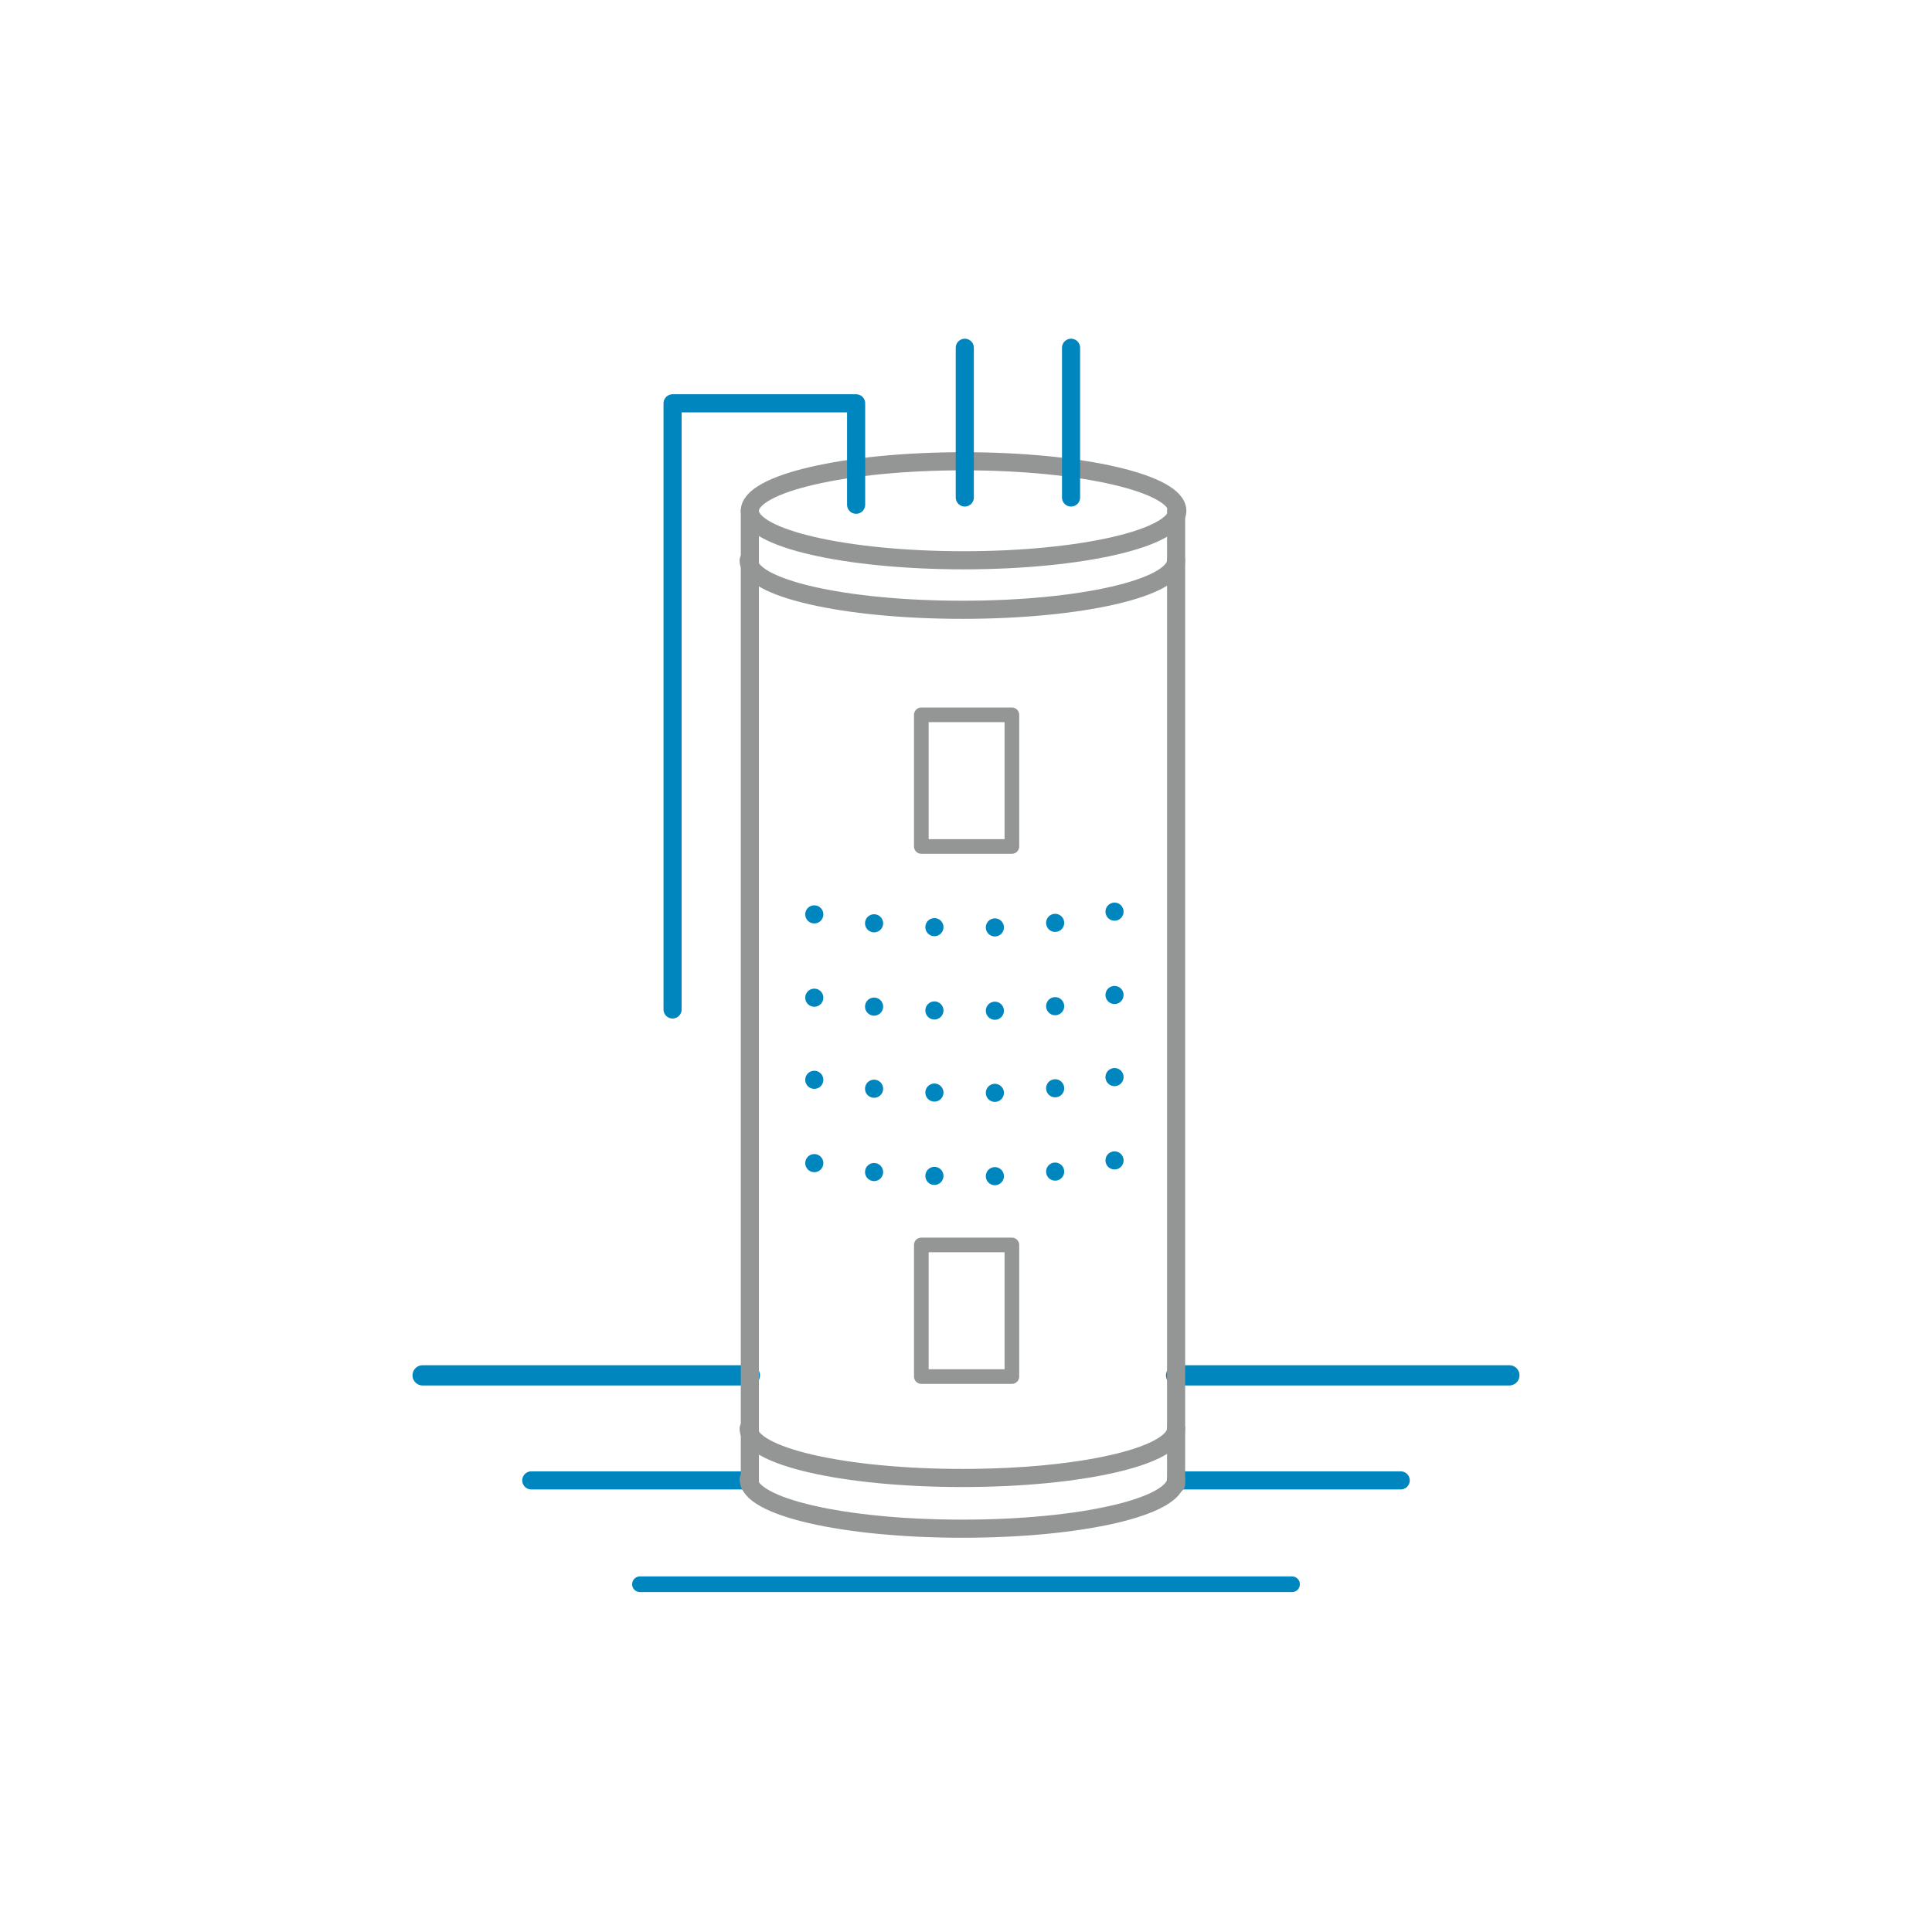 <?xml version="1.0" encoding="utf-8"?>
<!-- Generator: Adobe Illustrator 27.3.1, SVG Export Plug-In . SVG Version: 6.00 Build 0)  -->
<svg version="1.1" id="Layer_1" xmlns="http://www.w3.org/2000/svg" xmlns:xlink="http://www.w3.org/1999/xlink" x="0px" y="0px"
	 viewBox="0 0 160 160" style="enable-background:new 0 0 160 160;" xml:space="preserve">
<style type="text/css">
	.st0{fill:none;stroke:#0086BE;stroke-width:1.5;stroke-linecap:round;stroke-linejoin:round;stroke-miterlimit:10;}
	.st1{fill:none;stroke:#0086BE;stroke-width:1.677;stroke-linecap:round;stroke-linejoin:round;stroke-miterlimit:10;}
	.st2{fill:none;stroke:#0086BE;stroke-width:1.299;stroke-linecap:round;stroke-linejoin:round;stroke-miterlimit:10;}
	.st3{fill:none;stroke:#949595;stroke-width:1.5;stroke-linecap:round;stroke-linejoin:round;stroke-miterlimit:10;}
	
		.st4{fill:none;stroke:#0086BE;stroke-width:1.5;stroke-linecap:round;stroke-linejoin:round;stroke-miterlimit:10;stroke-dasharray:0,5.008;}
	.st5{fill:none;stroke:#949595;stroke-width:1.213;stroke-linecap:round;stroke-linejoin:round;stroke-miterlimit:10;}
</style>
<g>
	<line class="st0" x1="97.4" y1="122.6" x2="116" y2="122.6"/>
	<line class="st0" x1="44" y1="122.6" x2="61.9" y2="122.6"/>
	<line class="st1" x1="125" y1="113.9" x2="97.4" y2="113.9"/>
	<line class="st1" x1="62.1" y1="113.9" x2="35" y2="113.9"/>
	<line class="st2" x1="53" y1="131.2" x2="107" y2="131.2"/>
	<ellipse class="st3" cx="79.8" cy="42.3" rx="17.7" ry="4.1"/>
	<path class="st3" d="M97.4,122.5c0,2.3-7.9,4.1-17.7,4.1s-17.7-1.8-17.7-4.1"/>
	<path class="st3" d="M97.4,118.3c0,2.3-7.9,4.1-17.7,4.1s-17.7-1.8-17.7-4.1"/>
	<path class="st4" d="M92.3,96.1c-3.2,0.9-8.4,1.5-14.2,1.3c-6.4-0.1-12-1.1-15.1-2.3"/>
	<path class="st4" d="M92.3,89.2c-3.2,0.9-8.4,1.5-14.2,1.3c-6.4-0.1-12-1.1-15.1-2.3"/>
	<path class="st4" d="M92.3,82.4c-3.2,0.9-8.4,1.5-14.2,1.3c-6.4-0.1-12-1.1-15.1-2.3"/>
	<path class="st4" d="M92.3,75.5c-3.2,0.9-8.4,1.5-14.2,1.3c-6.4-0.1-12-1.1-15.1-2.3"/>
	<path class="st3" d="M97.4,46.4c0,2.3-7.9,4.1-17.7,4.1s-17.7-1.8-17.7-4.1"/>
	<line class="st3" x1="62.1" y1="42.3" x2="62.1" y2="122.9"/>
	<line class="st3" x1="97.4" y1="42.3" x2="97.4" y2="122.9"/>
	<polyline class="st0" points="70.9,41.8 70.9,33.4 55.7,33.4 55.7,83.6 	"/>
	<line class="st0" x1="79.9" y1="41.2" x2="79.9" y2="28.8"/>
	<line class="st0" x1="88.7" y1="41.2" x2="88.7" y2="28.8"/>
	<rect x="76.3" y="59.2" class="st5" width="7.5" height="10.9"/>
	<rect x="76.3" y="103.1" class="st5" width="7.5" height="10.9"/>
</g>
</svg>

